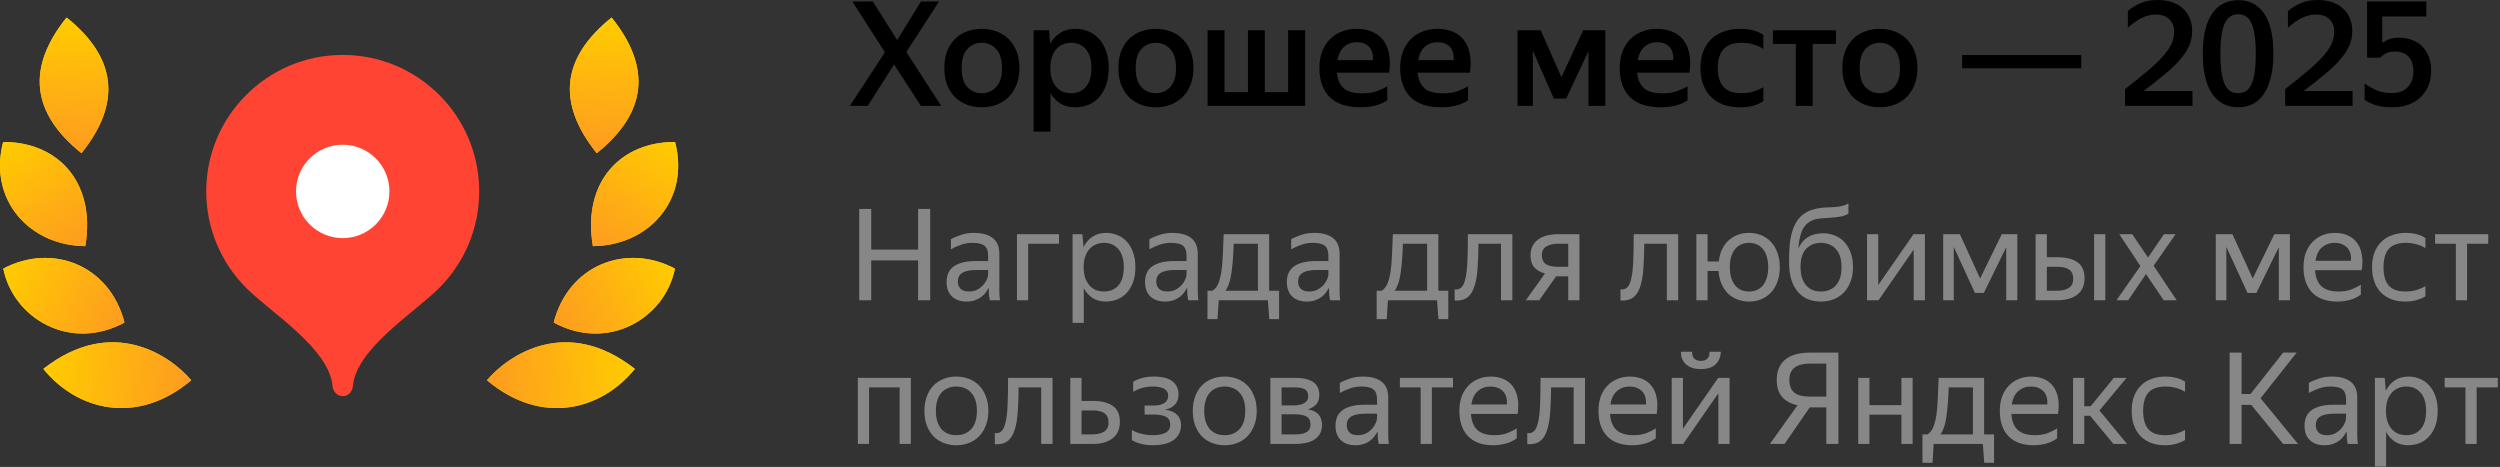 <svg width="348" height="65" viewBox="0 0 348 65" fill="none" xmlns="http://www.w3.org/2000/svg">
<rect x="0" y="0" width="348" height="65" fill="#333333" stroke="none"/>
<path d="M26.617 52.932C23.753 49.524 15.61 43.838 6.034 51.35C10.663 57.062 19.008 59.349 26.617 52.932Z" fill="#FFCC00"/>
<path d="M26.617 52.932C23.753 49.524 15.61 43.838 6.034 51.35C10.663 57.062 19.008 59.349 26.617 52.932Z" fill="url(#paint0_linear_132_146)"/>
<path d="M17.329 44.895C15.268 36.87 7.24 33.798 0.457 37.389C1.84 44.327 9.772 49 17.329 44.895Z" fill="#FFCC00"/>
<path d="M17.329 44.895C15.268 36.87 7.24 33.798 0.457 37.389C1.84 44.327 9.772 49 17.329 44.895Z" fill="url(#paint1_linear_132_146)"/>
<path d="M11.877 34.263C13.414 25.06 7.723 19.697 0.436 19.771C-1.67 27.834 4.127 34.209 11.877 34.263Z" fill="#FFCC00"/>
<path d="M11.877 34.263C13.414 25.06 7.723 19.697 0.436 19.771C-1.67 27.834 4.127 34.209 11.877 34.263Z" fill="url(#paint2_linear_132_146)"/>
<path d="M11.339 21.325C16.945 14.34 16.256 8.044 9.271 2.438C3.664 9.422 4.354 15.718 11.339 21.325Z" fill="#FFCC00"/>
<path d="M11.339 21.325C16.945 14.34 16.256 8.044 9.271 2.438C3.664 9.422 4.354 15.718 11.339 21.325Z" fill="url(#paint3_linear_132_146)"/>
<path d="M67.788 52.932C70.653 49.524 78.796 43.838 88.372 51.35C83.743 57.062 75.398 59.349 67.788 52.932Z" fill="#FFCC00"/>
<path d="M67.788 52.932C70.653 49.524 78.796 43.838 88.372 51.35C83.743 57.062 75.398 59.349 67.788 52.932Z" fill="url(#paint4_linear_132_146)"/>
<path d="M77.077 44.895C79.138 36.87 87.166 33.798 93.949 37.389C92.566 44.327 84.634 49 77.077 44.895Z" fill="#FFCC00"/>
<path d="M77.077 44.895C79.138 36.87 87.166 33.798 93.949 37.389C92.566 44.327 84.634 49 77.077 44.895Z" fill="url(#paint5_linear_132_146)"/>
<path d="M82.528 34.263C80.99 25.06 86.683 19.697 93.969 19.771C96.076 27.834 90.278 34.209 82.528 34.263Z" fill="#FFCC00"/>
<path d="M82.528 34.263C80.99 25.06 86.683 19.697 93.969 19.771C96.076 27.834 90.278 34.209 82.528 34.263Z" fill="url(#paint6_linear_132_146)"/>
<path d="M83.067 21.325C77.46 14.34 78.15 8.044 85.135 2.438C90.74 9.422 90.052 15.718 83.067 21.325Z" fill="#FFCC00"/>
<path d="M83.067 21.325C77.46 14.34 78.15 8.044 85.135 2.438C90.74 9.422 90.052 15.718 83.067 21.325Z" fill="url(#paint7_linear_132_146)"/>
<path d="M47.708 7.646C37.218 7.646 28.708 16.155 28.708 26.645C28.708 31.885 30.838 36.635 34.268 40.075C37.708 43.515 45.808 48.495 46.288 53.725C46.358 54.505 46.928 55.145 47.708 55.145C48.488 55.145 49.058 54.505 49.128 53.725C49.608 48.495 57.698 43.525 61.138 40.085C64.578 36.635 66.708 31.885 66.708 26.645C66.708 16.155 58.198 7.646 47.708 7.646Z" fill="#FF4433"/>
<path d="M47.708 33.146C44.118 33.146 41.208 30.236 41.208 26.645C41.208 23.055 44.118 20.145 47.708 20.145C51.298 20.145 54.208 23.055 54.208 26.645C54.208 30.236 51.298 33.146 47.708 33.146Z" fill="white"/>
<path d="M124.458 8.978L120.79 14.734H118.297L123.182 7.276L118.642 0.203H121.499L124.884 5.573L128.208 0.203H130.721L126.161 7.235L131.005 14.734H128.187L124.458 8.978ZM136.659 14.937C135.916 14.937 135.227 14.815 134.592 14.572C133.957 14.329 133.403 13.977 132.93 13.518C132.471 13.045 132.106 12.471 131.836 11.795C131.579 11.12 131.451 10.343 131.451 9.464C131.451 8.586 131.579 7.809 131.836 7.134C132.106 6.458 132.471 5.891 132.93 5.431C133.403 4.958 133.957 4.607 134.592 4.378C135.227 4.134 135.916 4.013 136.659 4.013C137.403 4.013 138.092 4.134 138.727 4.378C139.362 4.607 139.916 4.958 140.388 5.431C140.861 5.891 141.233 6.458 141.503 7.134C141.773 7.809 141.908 8.586 141.908 9.464C141.908 10.343 141.773 11.12 141.503 11.795C141.233 12.471 140.861 13.045 140.388 13.518C139.916 13.977 139.362 14.329 138.727 14.572C138.092 14.815 137.403 14.937 136.659 14.937ZM136.659 12.971C137.47 12.971 138.139 12.687 138.666 12.119C139.206 11.552 139.476 10.667 139.476 9.464C139.476 8.275 139.206 7.397 138.666 6.83C138.139 6.249 137.47 5.958 136.659 5.958C135.862 5.958 135.193 6.249 134.653 6.83C134.126 7.397 133.863 8.275 133.863 9.464C133.863 10.667 134.126 11.552 134.653 12.119C135.193 12.687 135.862 12.971 136.659 12.971ZM149.672 14.937C148.875 14.937 148.186 14.761 147.605 14.41C147.037 14.045 146.578 13.558 146.226 12.95V18.321H143.875V4.215H146.024L146.186 6.08C146.537 5.445 147.003 4.945 147.584 4.58C148.165 4.202 148.875 4.013 149.712 4.013C150.334 4.013 150.922 4.128 151.475 4.357C152.043 4.574 152.536 4.911 152.955 5.371C153.374 5.817 153.705 6.384 153.948 7.073C154.205 7.749 154.333 8.546 154.333 9.464C154.333 10.397 154.205 11.207 153.948 11.896C153.705 12.572 153.367 13.139 152.935 13.599C152.516 14.045 152.023 14.383 151.455 14.612C150.888 14.828 150.293 14.937 149.672 14.937ZM149.104 12.971C149.942 12.971 150.618 12.687 151.131 12.119C151.658 11.539 151.921 10.653 151.921 9.464C151.921 8.289 151.658 7.411 151.131 6.83C150.618 6.249 149.949 5.958 149.125 5.958C148.706 5.958 148.321 6.033 147.969 6.181C147.618 6.316 147.307 6.533 147.037 6.83C146.78 7.127 146.578 7.499 146.429 7.944C146.28 8.377 146.206 8.883 146.206 9.464C146.206 10.059 146.28 10.579 146.429 11.025C146.578 11.457 146.78 11.822 147.037 12.119C147.294 12.403 147.598 12.619 147.949 12.768C148.314 12.903 148.699 12.971 149.104 12.971ZM160.884 14.937C160.141 14.937 159.452 14.815 158.817 14.572C158.182 14.329 157.628 13.977 157.155 13.518C156.696 13.045 156.331 12.471 156.061 11.795C155.804 11.12 155.676 10.343 155.676 9.464C155.676 8.586 155.804 7.809 156.061 7.134C156.331 6.458 156.696 5.891 157.155 5.431C157.628 4.958 158.182 4.607 158.817 4.378C159.452 4.134 160.141 4.013 160.884 4.013C161.628 4.013 162.317 4.134 162.952 4.378C163.587 4.607 164.141 4.958 164.613 5.431C165.086 5.891 165.458 6.458 165.728 7.134C165.998 7.809 166.133 8.586 166.133 9.464C166.133 10.343 165.998 11.12 165.728 11.795C165.458 12.471 165.086 13.045 164.613 13.518C164.141 13.977 163.587 14.329 162.952 14.572C162.317 14.815 161.628 14.937 160.884 14.937ZM160.884 12.971C161.695 12.971 162.364 12.687 162.891 12.119C163.431 11.552 163.701 10.667 163.701 9.464C163.701 8.275 163.431 7.397 162.891 6.83C162.364 6.249 161.695 5.958 160.884 5.958C160.087 5.958 159.418 6.249 158.878 6.83C158.351 7.397 158.088 8.275 158.088 9.464C158.088 10.667 158.351 11.552 158.878 12.119C159.418 12.687 160.087 12.971 160.884 12.971ZM181.679 14.734H168.1V4.215H170.451V12.829H173.714V4.215H176.065V12.829H179.308V4.215H181.679V14.734ZM193.106 13.964C192.957 14.058 192.775 14.166 192.558 14.288C192.342 14.396 192.085 14.497 191.788 14.592C191.491 14.687 191.146 14.768 190.755 14.835C190.363 14.903 189.917 14.937 189.417 14.937C187.485 14.937 186.039 14.457 185.08 13.498C184.134 12.538 183.661 11.194 183.661 9.464C183.661 8.613 183.79 7.85 184.046 7.174C184.303 6.499 184.661 5.931 185.121 5.472C185.58 4.999 186.127 4.641 186.762 4.398C187.397 4.141 188.093 4.013 188.85 4.013C189.633 4.013 190.336 4.141 190.957 4.398C191.592 4.654 192.113 5.04 192.518 5.553C192.923 6.066 193.2 6.702 193.349 7.458C193.511 8.215 193.518 9.1 193.369 10.113H186.093C186.188 11.072 186.505 11.795 187.046 12.282C187.586 12.755 188.431 12.991 189.579 12.991C190.417 12.991 191.113 12.89 191.667 12.687C192.234 12.471 192.714 12.248 193.106 12.018V13.964ZM188.85 5.877C188.161 5.877 187.58 6.087 187.107 6.506C186.634 6.924 186.323 7.546 186.174 8.37H191.119C191.146 7.519 190.957 6.891 190.552 6.485C190.147 6.08 189.579 5.877 188.85 5.877ZM204.347 13.964C204.199 14.058 204.016 14.166 203.8 14.288C203.584 14.396 203.327 14.497 203.03 14.592C202.733 14.687 202.388 14.768 201.996 14.835C201.604 14.903 201.159 14.937 200.659 14.937C198.727 14.937 197.281 14.457 196.322 13.498C195.376 12.538 194.903 11.194 194.903 9.464C194.903 8.613 195.031 7.85 195.288 7.174C195.545 6.499 195.903 5.931 196.362 5.472C196.822 4.999 197.369 4.641 198.004 4.398C198.639 4.141 199.335 4.013 200.091 4.013C200.875 4.013 201.577 4.141 202.199 4.398C202.834 4.654 203.354 5.04 203.76 5.553C204.165 6.066 204.442 6.702 204.59 7.458C204.753 8.215 204.759 9.1 204.611 10.113H197.335C197.43 11.072 197.747 11.795 198.288 12.282C198.828 12.755 199.672 12.991 200.821 12.991C201.659 12.991 202.354 12.89 202.908 12.687C203.476 12.471 203.955 12.248 204.347 12.018V13.964ZM200.091 5.877C199.402 5.877 198.821 6.087 198.348 6.506C197.875 6.924 197.565 7.546 197.416 8.37H202.361C202.388 7.519 202.199 6.891 201.794 6.485C201.388 6.08 200.821 5.877 200.091 5.877ZM221.116 7.114L218.015 13.72H216.293L213.374 7.053V14.734H211.246V4.215H214.469L217.347 10.741L220.387 4.215H223.467V14.734H221.116V7.114ZM234.906 13.964C234.757 14.058 234.575 14.166 234.358 14.288C234.142 14.396 233.885 14.497 233.588 14.592C233.291 14.687 232.946 14.768 232.555 14.835C232.163 14.903 231.717 14.937 231.217 14.937C229.285 14.937 227.839 14.457 226.88 13.498C225.934 12.538 225.461 11.194 225.461 9.464C225.461 8.613 225.59 7.85 225.846 7.174C226.103 6.499 226.461 5.931 226.921 5.472C227.38 4.999 227.927 4.641 228.562 4.398C229.197 4.141 229.893 4.013 230.65 4.013C231.433 4.013 232.136 4.141 232.757 4.398C233.392 4.654 233.913 5.04 234.318 5.553C234.723 6.066 235 6.702 235.149 7.458C235.311 8.215 235.318 9.1 235.169 10.113H227.893C227.988 11.072 228.305 11.795 228.846 12.282C229.386 12.755 230.231 12.991 231.379 12.991C232.217 12.991 232.913 12.89 233.467 12.687C234.034 12.471 234.514 12.248 234.906 12.018V13.964ZM230.65 5.877C229.961 5.877 229.38 6.087 228.907 6.506C228.434 6.924 228.123 7.546 227.974 8.37H232.919C232.946 7.519 232.757 6.891 232.352 6.485C231.947 6.08 231.379 5.877 230.65 5.877ZM242.195 14.937C241.344 14.937 240.581 14.815 239.905 14.572C239.23 14.315 238.655 13.957 238.182 13.498C237.71 13.025 237.345 12.45 237.088 11.775C236.831 11.099 236.703 10.329 236.703 9.464C236.703 8.613 236.831 7.85 237.088 7.174C237.345 6.499 237.71 5.931 238.182 5.472C238.655 4.999 239.236 4.641 239.925 4.398C240.614 4.141 241.385 4.013 242.236 4.013C242.965 4.013 243.6 4.094 244.141 4.256C244.695 4.418 245.134 4.621 245.458 4.864V6.81C245.039 6.539 244.58 6.33 244.08 6.181C243.594 6.033 243.026 5.958 242.378 5.958C240.202 5.958 239.115 7.127 239.115 9.464C239.115 11.802 240.182 12.971 242.317 12.971C243.006 12.971 243.594 12.896 244.08 12.748C244.58 12.586 245.039 12.383 245.458 12.14V14.085C245.107 14.315 244.668 14.518 244.141 14.693C243.614 14.855 242.965 14.937 242.195 14.937ZM252.325 6.12V14.734H249.974V6.12H246.792V4.215H255.568V6.12H252.325ZM261.664 14.937C260.92 14.937 260.231 14.815 259.596 14.572C258.961 14.329 258.407 13.977 257.935 13.518C257.475 13.045 257.11 12.471 256.84 11.795C256.583 11.12 256.455 10.343 256.455 9.464C256.455 8.586 256.583 7.809 256.84 7.134C257.11 6.458 257.475 5.891 257.935 5.431C258.407 4.958 258.961 4.607 259.596 4.378C260.231 4.134 260.92 4.013 261.664 4.013C262.407 4.013 263.096 4.134 263.731 4.378C264.366 4.607 264.92 4.958 265.393 5.431C265.866 5.891 266.237 6.458 266.507 7.134C266.778 7.809 266.913 8.586 266.913 9.464C266.913 10.343 266.778 11.12 266.507 11.795C266.237 12.471 265.866 13.045 265.393 13.518C264.92 13.977 264.366 14.329 263.731 14.572C263.096 14.815 262.407 14.937 261.664 14.937ZM261.664 12.971C262.474 12.971 263.143 12.687 263.67 12.119C264.21 11.552 264.481 10.667 264.481 9.464C264.481 8.275 264.21 7.397 263.67 6.83C263.143 6.249 262.474 5.958 261.664 5.958C260.866 5.958 260.198 6.249 259.657 6.83C259.13 7.397 258.867 8.275 258.867 9.464C258.867 10.667 259.13 11.552 259.657 12.119C260.198 12.687 260.866 12.971 261.664 12.971ZM273.13 7.661H289.708V9.505H273.13V7.661ZM305.192 14.734H295.808V12.403C297.024 11.457 298.065 10.62 298.93 9.89C299.794 9.161 300.497 8.492 301.037 7.884C301.591 7.262 301.997 6.681 302.253 6.141C302.51 5.587 302.638 5.013 302.638 4.418C302.638 3.688 302.415 3.107 301.97 2.675C301.537 2.243 300.916 2.027 300.105 2.027C299.375 2.027 298.68 2.202 298.018 2.554C297.369 2.891 296.761 3.33 296.194 3.871V1.54C296.734 1.081 297.335 0.709 297.997 0.426C298.659 0.142 299.45 0 300.368 0C301.098 0 301.76 0.101 302.355 0.304C302.949 0.507 303.449 0.797 303.854 1.175C304.273 1.54 304.591 1.993 304.807 2.533C305.037 3.06 305.151 3.655 305.151 4.317C305.151 5.046 305.01 5.735 304.726 6.384C304.442 7.019 304.016 7.661 303.449 8.309C302.895 8.958 302.192 9.633 301.341 10.336C300.504 11.039 299.517 11.815 298.382 12.667H305.192V14.734ZM311.572 14.937C310.856 14.937 310.194 14.795 309.586 14.511C308.978 14.227 308.451 13.781 308.005 13.173C307.573 12.565 307.235 11.788 306.992 10.843C306.749 9.897 306.627 8.769 306.627 7.458C306.627 6.147 306.749 5.026 306.992 4.094C307.235 3.148 307.573 2.378 308.005 1.783C308.451 1.175 308.978 0.73 309.586 0.446C310.194 0.162 310.856 0.02 311.572 0.02C312.288 0.02 312.943 0.162 313.538 0.446C314.132 0.73 314.646 1.169 315.078 1.763C315.51 2.358 315.848 3.121 316.091 4.053C316.335 4.986 316.456 6.107 316.456 7.418C316.456 8.728 316.335 9.856 316.091 10.802C315.848 11.748 315.51 12.531 315.078 13.153C314.646 13.761 314.132 14.214 313.538 14.511C312.943 14.795 312.288 14.937 311.572 14.937ZM311.552 12.971C311.957 12.971 312.308 12.883 312.606 12.707C312.916 12.518 313.173 12.207 313.376 11.775C313.578 11.342 313.734 10.782 313.842 10.093C313.95 9.39 314.004 8.519 314.004 7.478C314.004 6.452 313.95 5.594 313.842 4.904C313.747 4.202 313.599 3.635 313.396 3.202C313.193 2.77 312.937 2.459 312.626 2.27C312.329 2.081 311.977 1.986 311.572 1.986C311.167 1.986 310.809 2.081 310.498 2.27C310.187 2.459 309.924 2.77 309.707 3.202C309.505 3.635 309.349 4.202 309.241 4.904C309.133 5.594 309.079 6.452 309.079 7.478C309.079 8.519 309.133 9.39 309.241 10.093C309.349 10.782 309.505 11.342 309.707 11.775C309.91 12.207 310.167 12.518 310.478 12.707C310.788 12.883 311.146 12.971 311.552 12.971ZM327.477 14.734H318.094V12.403C319.31 11.457 320.35 10.62 321.215 9.89C322.08 9.161 322.782 8.492 323.323 7.884C323.877 7.262 324.282 6.681 324.539 6.141C324.795 5.587 324.924 5.013 324.924 4.418C324.924 3.688 324.701 3.107 324.255 2.675C323.823 2.243 323.201 2.027 322.39 2.027C321.661 2.027 320.965 2.202 320.303 2.554C319.654 2.891 319.046 3.33 318.479 3.871V1.54C319.019 1.081 319.621 0.709 320.283 0.426C320.945 0.142 321.735 0 322.654 0C323.383 0 324.046 0.101 324.64 0.304C325.235 0.507 325.734 0.797 326.14 1.175C326.559 1.54 326.876 1.993 327.092 2.533C327.322 3.06 327.437 3.655 327.437 4.317C327.437 5.046 327.295 5.735 327.011 6.384C326.727 7.019 326.302 7.661 325.734 8.309C325.18 8.958 324.478 9.633 323.627 10.336C322.789 11.039 321.803 11.815 320.668 12.667H327.477V14.734ZM338.417 9.87C338.417 10.627 338.289 11.316 338.032 11.937C337.776 12.559 337.411 13.092 336.938 13.538C336.465 13.984 335.898 14.329 335.236 14.572C334.587 14.815 333.857 14.937 333.047 14.937C332.142 14.937 331.371 14.842 330.736 14.653C330.115 14.45 329.588 14.2 329.156 13.903V11.633C329.615 11.957 330.149 12.261 330.757 12.545C331.365 12.815 332.094 12.95 332.945 12.95C333.918 12.95 334.661 12.673 335.175 12.119C335.688 11.552 335.945 10.829 335.945 9.951C335.945 9.046 335.715 8.357 335.256 7.884C334.81 7.411 334.182 7.174 333.371 7.174C332.844 7.174 332.412 7.269 332.074 7.458C331.75 7.634 331.5 7.823 331.324 8.026H329.5V0.203H337.749V2.29H331.608V5.979C331.851 5.79 332.155 5.621 332.52 5.472C332.898 5.323 333.371 5.249 333.938 5.249C334.601 5.249 335.202 5.35 335.742 5.553C336.296 5.756 336.769 6.053 337.161 6.445C337.566 6.837 337.877 7.323 338.093 7.904C338.309 8.471 338.417 9.127 338.417 9.87Z" fill="black"/>
<path d="M127.8 36.251H121.274V41.8H119.607V29.086H121.274V34.742H127.8V29.086H129.485V41.8H127.8V36.251ZM137.618 40.044C137.512 40.258 137.376 40.483 137.21 40.718C137.045 40.944 136.838 41.151 136.59 41.34C136.341 41.529 136.046 41.682 135.703 41.8C135.372 41.919 134.982 41.977 134.532 41.977C133.705 41.977 133.037 41.748 132.529 41.286C132.02 40.813 131.766 40.139 131.766 39.264C131.766 38.26 132.115 37.52 132.812 37.048C133.522 36.575 134.527 36.339 135.827 36.339H137.547V35.577C137.547 34.938 137.382 34.483 137.051 34.211C136.72 33.938 136.152 33.803 135.348 33.803C134.781 33.803 134.243 33.898 133.734 34.087C133.226 34.264 132.771 34.471 132.369 34.708V33.306C132.7 33.105 133.143 32.91 133.699 32.721C134.266 32.52 134.887 32.419 135.561 32.419C136.72 32.419 137.6 32.663 138.203 33.147C138.806 33.62 139.108 34.358 139.108 35.364V40.31C139.108 40.417 139.108 40.541 139.108 40.684C139.119 40.813 139.125 40.95 139.125 41.092C139.137 41.233 139.149 41.37 139.161 41.499C139.173 41.617 139.184 41.718 139.196 41.8H137.778C137.742 41.636 137.707 41.404 137.671 41.108C137.648 40.801 137.636 40.535 137.636 40.31L137.618 40.044ZM134.869 40.577C135.354 40.577 135.768 40.477 136.111 40.276C136.454 40.075 136.731 39.844 136.944 39.584C137.157 39.312 137.311 39.051 137.405 38.803C137.5 38.544 137.547 38.361 137.547 38.254V37.581H135.987C135.053 37.581 134.373 37.717 133.947 37.987C133.533 38.248 133.327 38.645 133.327 39.176C133.327 39.59 133.451 39.926 133.699 40.187C133.947 40.447 134.337 40.577 134.869 40.577ZM141.561 32.596H147.413V33.926H143.122V41.8H141.561V32.596ZM153.931 41.977C153.221 41.977 152.607 41.812 152.087 41.481C151.578 41.151 151.17 40.696 150.863 40.115V44.94H149.302V32.596H150.668L150.827 34.389C151.135 33.785 151.549 33.306 152.069 32.952C152.589 32.596 153.233 32.419 154.002 32.419C154.534 32.419 155.042 32.52 155.527 32.721C156.023 32.91 156.455 33.206 156.821 33.608C157.2 33.998 157.495 34.495 157.708 35.097C157.933 35.688 158.045 36.386 158.045 37.19C158.045 38.005 157.933 38.715 157.708 39.318C157.483 39.91 157.182 40.406 156.804 40.807C156.425 41.197 155.988 41.493 155.491 41.694C154.995 41.883 154.475 41.977 153.931 41.977ZM153.7 40.577C154.516 40.577 155.172 40.3 155.669 39.743C156.177 39.176 156.431 38.325 156.431 37.19C156.431 36.078 156.177 35.239 155.669 34.672C155.172 34.093 154.516 33.803 153.7 33.803C153.298 33.803 152.92 33.873 152.565 34.016C152.222 34.157 151.921 34.37 151.661 34.654C151.413 34.925 151.212 35.275 151.058 35.7C150.916 36.126 150.845 36.623 150.845 37.19C150.845 37.758 150.916 38.254 151.058 38.679C151.212 39.105 151.413 39.459 151.661 39.743C151.921 40.028 152.222 40.24 152.565 40.382C152.92 40.511 153.298 40.577 153.7 40.577ZM165.24 40.044C165.133 40.258 164.997 40.483 164.832 40.718C164.666 40.944 164.46 41.151 164.211 41.34C163.963 41.529 163.667 41.682 163.325 41.8C162.994 41.919 162.603 41.977 162.154 41.977C161.327 41.977 160.659 41.748 160.15 41.286C159.642 40.813 159.388 40.139 159.388 39.264C159.388 38.26 159.737 37.52 160.434 37.048C161.143 36.575 162.148 36.339 163.449 36.339H165.169V35.577C165.169 34.938 165.003 34.483 164.672 34.211C164.341 33.938 163.774 33.803 162.97 33.803C162.402 33.803 161.865 33.898 161.356 34.087C160.848 34.264 160.393 34.471 159.991 34.708V33.306C160.322 33.105 160.765 32.91 161.321 32.721C161.888 32.52 162.509 32.419 163.183 32.419C164.341 32.419 165.222 32.663 165.825 33.147C166.428 33.62 166.729 34.358 166.729 35.364V40.31C166.729 40.417 166.729 40.541 166.729 40.684C166.741 40.813 166.747 40.95 166.747 41.092C166.759 41.233 166.771 41.37 166.783 41.499C166.794 41.617 166.806 41.718 166.818 41.8H165.399C165.364 41.636 165.328 41.404 165.293 41.108C165.269 40.801 165.258 40.535 165.258 40.31L165.24 40.044ZM162.491 40.577C162.976 40.577 163.39 40.477 163.732 40.276C164.075 40.075 164.353 39.844 164.566 39.584C164.779 39.312 164.932 39.051 165.027 38.803C165.122 38.544 165.169 38.361 165.169 38.254V37.581H163.608C162.674 37.581 161.995 37.717 161.569 37.987C161.155 38.248 160.948 38.645 160.948 39.176C160.948 39.59 161.072 39.926 161.321 40.187C161.569 40.447 161.959 40.577 162.491 40.577ZM168.773 40.471C169.104 40.27 169.364 39.956 169.553 39.531C169.743 39.105 169.89 38.568 169.997 37.916C170.103 37.267 170.174 36.498 170.21 35.611C170.257 34.724 170.298 33.721 170.334 32.596H176.664V40.471H178.048V44.425H176.682L176.487 41.8H169.642L169.482 44.425H168.082V40.471H168.773ZM175.104 40.471V33.926H171.735C171.676 35.664 171.563 37.059 171.398 38.112C171.244 39.153 170.972 39.938 170.582 40.471H175.104ZM184.982 40.044C184.876 40.258 184.74 40.483 184.574 40.718C184.409 40.944 184.202 41.151 183.953 41.34C183.705 41.529 183.41 41.682 183.067 41.8C182.736 41.919 182.346 41.977 181.896 41.977C181.069 41.977 180.401 41.748 179.893 41.286C179.384 40.813 179.13 40.139 179.13 39.264C179.13 38.26 179.479 37.52 180.176 37.048C180.886 36.575 181.89 36.339 183.191 36.339H184.911V35.577C184.911 34.938 184.746 34.483 184.415 34.211C184.083 33.938 183.516 33.803 182.712 33.803C182.145 33.803 181.607 33.898 181.098 34.087C180.59 34.264 180.135 34.471 179.733 34.708V33.306C180.064 33.105 180.507 32.91 181.063 32.721C181.63 32.52 182.251 32.419 182.925 32.419C184.083 32.419 184.964 32.663 185.567 33.147C186.17 33.62 186.472 34.358 186.472 35.364V40.31C186.472 40.417 186.472 40.541 186.472 40.684C186.483 40.813 186.489 40.95 186.489 41.092C186.501 41.233 186.513 41.37 186.525 41.499C186.537 41.617 186.548 41.718 186.56 41.8H185.142C185.106 41.636 185.071 41.404 185.035 41.108C185.012 40.801 185 40.535 185 40.31L184.982 40.044ZM182.233 40.577C182.718 40.577 183.132 40.477 183.475 40.276C183.817 40.075 184.095 39.844 184.308 39.584C184.521 39.312 184.675 39.051 184.769 38.803C184.864 38.544 184.911 38.361 184.911 38.254V37.581H183.351C182.417 37.581 181.737 37.717 181.311 37.987C180.897 38.248 180.691 38.645 180.691 39.176C180.691 39.59 180.815 39.926 181.063 40.187C181.311 40.447 181.701 40.577 182.233 40.577ZM192.325 40.471C192.656 40.27 192.916 39.956 193.106 39.531C193.295 39.105 193.442 38.568 193.549 37.916C193.655 37.267 193.726 36.498 193.762 35.611C193.809 34.724 193.85 33.721 193.886 32.596H200.217V40.471H201.6V44.425H200.234L200.039 41.8H193.194L193.035 44.425H191.634V40.471H192.325ZM198.656 40.471V33.926H195.287C195.228 35.664 195.115 37.059 194.95 38.112C194.796 39.153 194.524 39.938 194.134 40.471H198.656ZM203.939 38.946C204.105 38.343 204.211 37.526 204.258 36.498C204.306 35.469 204.329 34.169 204.329 32.596H210.518V41.8H208.94V33.926H205.801C205.789 35.191 205.748 36.316 205.677 37.297C205.618 38.278 205.482 39.105 205.269 39.779C205.068 40.453 204.767 40.968 204.365 41.322C203.975 41.664 203.448 41.837 202.786 41.837C202.739 41.837 202.692 41.837 202.645 41.837C202.597 41.837 202.544 41.831 202.485 41.819V40.276C202.544 40.288 202.621 40.294 202.715 40.294C203.318 40.294 203.726 39.844 203.939 38.946ZM213.049 35.577C213.049 35.056 213.143 34.612 213.333 34.246C213.522 33.867 213.788 33.56 214.131 33.325C214.473 33.075 214.881 32.892 215.354 32.775C215.827 32.657 216.341 32.596 216.897 32.596H219.858V41.8H218.298V38.467H216.613L214.255 41.8H212.393L215.053 38.077C214.414 37.888 213.918 37.597 213.563 37.208C213.22 36.818 213.049 36.273 213.049 35.577ZM218.298 37.136V33.926H216.897C216.235 33.926 215.691 34.051 215.266 34.3C214.84 34.547 214.627 34.95 214.627 35.505C214.627 36.084 214.816 36.505 215.195 36.764C215.573 37.013 216.111 37.136 216.808 37.136H218.298ZM227.024 38.946C227.189 38.343 227.295 37.526 227.343 36.498C227.39 35.469 227.414 34.169 227.414 32.596H233.603V41.8H232.024V33.926H228.886C228.874 35.191 228.832 36.316 228.761 37.297C228.702 38.278 228.566 39.105 228.354 39.779C228.153 40.453 227.851 40.968 227.449 41.322C227.059 41.664 226.533 41.837 225.871 41.837C225.824 41.837 225.776 41.837 225.729 41.837C225.682 41.837 225.629 41.831 225.569 41.819V40.276C225.629 40.288 225.705 40.294 225.8 40.294C226.403 40.294 226.811 39.844 227.024 38.946ZM247.749 37.19C247.749 37.959 247.636 38.639 247.412 39.23C247.199 39.821 246.897 40.322 246.507 40.736C246.129 41.139 245.68 41.446 245.16 41.658C244.639 41.871 244.072 41.977 243.457 41.977C242.89 41.977 242.358 41.883 241.861 41.694C241.365 41.505 240.927 41.233 240.549 40.879C240.182 40.511 239.881 40.062 239.645 39.531C239.408 38.998 239.266 38.395 239.219 37.721H237.694V41.8H236.133V32.596H237.694V36.392H239.254C239.325 35.754 239.479 35.191 239.715 34.708C239.952 34.211 240.253 33.797 240.62 33.465C240.998 33.123 241.424 32.862 241.897 32.685C242.381 32.508 242.902 32.419 243.457 32.419C244.072 32.419 244.639 32.526 245.16 32.739C245.68 32.952 246.129 33.26 246.507 33.66C246.897 34.062 247.199 34.566 247.412 35.169C247.636 35.76 247.749 36.434 247.749 37.19ZM243.457 40.577C243.847 40.577 244.202 40.511 244.521 40.382C244.852 40.24 245.136 40.033 245.372 39.761C245.609 39.477 245.792 39.123 245.922 38.697C246.064 38.272 246.135 37.77 246.135 37.19C246.135 36.611 246.064 36.108 245.922 35.682C245.792 35.257 245.609 34.908 245.372 34.636C245.136 34.352 244.852 34.145 244.521 34.016C244.202 33.873 243.847 33.803 243.457 33.803C243.079 33.803 242.724 33.873 242.393 34.016C242.074 34.145 241.796 34.352 241.56 34.636C241.323 34.908 241.134 35.257 240.992 35.682C240.862 36.108 240.797 36.611 240.797 37.19C240.797 37.77 240.862 38.272 240.992 38.697C241.134 39.123 241.323 39.477 241.56 39.761C241.796 40.033 242.074 40.24 242.393 40.382C242.724 40.511 243.079 40.577 243.457 40.577ZM257.94 37.19C257.94 37.959 257.822 38.639 257.586 39.23C257.361 39.821 257.048 40.322 256.646 40.736C256.256 41.139 255.789 41.446 255.245 41.658C254.701 41.871 254.11 41.977 253.472 41.977C252.821 41.977 252.224 41.871 251.681 41.658C251.137 41.434 250.67 41.097 250.28 40.648C249.889 40.199 249.582 39.632 249.357 38.946C249.145 38.26 249.038 37.45 249.038 36.517C249.038 35.748 249.062 35.014 249.109 34.318C249.156 33.62 249.263 32.975 249.428 32.385C249.594 31.782 249.83 31.244 250.138 30.77C250.457 30.285 250.883 29.884 251.415 29.564C251.71 29.387 252.017 29.257 252.337 29.174C252.656 29.08 252.975 29.009 253.294 28.962C253.625 28.914 253.956 28.885 254.287 28.873C254.618 28.861 254.943 28.849 255.263 28.837C255.736 28.802 256.132 28.743 256.451 28.66C256.77 28.577 257.054 28.465 257.302 28.323V29.741C257.042 29.907 256.764 30.026 256.469 30.096C256.185 30.155 255.836 30.209 255.422 30.256C254.748 30.316 254.128 30.363 253.56 30.398C253.005 30.422 252.496 30.552 252.035 30.788C251.444 31.119 251.024 31.616 250.776 32.278C250.54 32.928 250.392 33.703 250.333 34.6C250.948 33.182 252.106 32.472 253.809 32.472C254.388 32.472 254.926 32.58 255.422 32.792C255.931 32.993 256.368 33.294 256.735 33.697C257.113 34.099 257.408 34.594 257.621 35.187C257.834 35.766 257.94 36.434 257.94 37.19ZM253.472 40.577C253.885 40.577 254.264 40.511 254.607 40.382C254.961 40.24 255.269 40.033 255.529 39.761C255.789 39.477 255.99 39.123 256.132 38.697C256.273 38.272 256.344 37.77 256.344 37.19C256.344 36.611 256.273 36.108 256.132 35.682C255.99 35.257 255.789 34.908 255.529 34.636C255.269 34.352 254.961 34.145 254.607 34.016C254.264 33.873 253.885 33.803 253.472 33.803C252.656 33.803 251.976 34.075 251.432 34.618C250.9 35.163 250.634 36.002 250.634 37.136C250.634 37.727 250.705 38.242 250.847 38.679C250.989 39.105 251.184 39.459 251.432 39.743C251.692 40.028 251.994 40.24 252.337 40.382C252.679 40.511 253.058 40.577 253.472 40.577ZM261.454 39.672L266.366 32.596H267.944V41.8H266.384V34.742L261.489 41.8H259.893V32.596H261.454V39.672ZM279.27 34.406L276.149 40.773H274.907L271.964 34.37V41.8H270.492V32.596H272.815L275.634 38.769L278.649 32.596H280.812V41.8H279.27V34.406ZM290.168 38.733C290.168 39.264 290.074 39.725 289.885 40.115C289.695 40.507 289.429 40.825 289.087 41.074C288.744 41.322 288.336 41.505 287.863 41.623C287.39 41.742 286.876 41.8 286.32 41.8H283.359V32.596H284.919V35.806H286.427C287.597 35.806 288.513 36.038 289.175 36.498C289.837 36.959 290.168 37.705 290.168 38.733ZM293.059 41.8H291.498V32.596H293.059V41.8ZM284.919 37.136V40.471H286.32C286.994 40.471 287.538 40.346 287.952 40.099C288.377 39.839 288.59 39.413 288.59 38.822C288.59 38.218 288.401 37.786 288.023 37.526C287.644 37.267 287.112 37.136 286.427 37.136H284.919ZM298.723 38.148L296.24 41.8H294.609L297.943 37.031L294.999 32.596H296.808L299.007 35.843L301.223 32.596H302.837L299.787 36.995L302.997 41.8H301.188L298.723 38.148ZM317.213 34.406L314.092 40.773H312.85L309.907 34.37V41.8H308.435V32.596H310.758L313.577 38.769L316.592 32.596H318.756V41.8H317.213V34.406ZM328.626 41.02C328.496 41.114 328.336 41.215 328.147 41.322C327.958 41.428 327.727 41.535 327.455 41.641C327.183 41.736 326.876 41.812 326.533 41.871C326.19 41.943 325.806 41.977 325.381 41.977C323.832 41.977 322.656 41.559 321.852 40.718C321.048 39.88 320.646 38.703 320.646 37.19C320.646 36.446 320.752 35.778 320.965 35.187C321.19 34.594 321.497 34.099 321.887 33.697C322.277 33.282 322.738 32.969 323.27 32.757C323.802 32.532 324.382 32.419 325.008 32.419C325.67 32.419 326.261 32.532 326.781 32.757C327.302 32.981 327.727 33.312 328.058 33.749C328.401 34.188 328.632 34.73 328.75 35.382C328.88 36.02 328.88 36.764 328.75 37.615H322.259C322.319 38.608 322.614 39.353 323.146 39.849C323.678 40.334 324.47 40.577 325.522 40.577C326.232 40.577 326.841 40.477 327.349 40.276C327.857 40.075 328.283 39.855 328.626 39.62V41.02ZM324.973 33.803C324.299 33.803 323.72 34.01 323.235 34.423C322.75 34.837 322.443 35.464 322.313 36.303H327.26C327.308 35.453 327.112 34.825 326.675 34.423C326.238 34.01 325.67 33.803 324.973 33.803ZM334.816 41.977C334.107 41.977 333.463 41.871 332.883 41.658C332.316 41.434 331.831 41.12 331.429 40.718C331.027 40.306 330.72 39.803 330.507 39.212C330.294 38.62 330.188 37.947 330.188 37.19C330.188 36.446 330.294 35.778 330.507 35.187C330.732 34.594 331.045 34.099 331.447 33.697C331.849 33.282 332.339 32.969 332.919 32.757C333.498 32.532 334.154 32.419 334.887 32.419C335.455 32.419 335.975 32.484 336.448 32.614C336.921 32.733 337.311 32.91 337.618 33.147V34.547C337.24 34.3 336.814 34.117 336.341 33.998C335.88 33.867 335.401 33.803 334.905 33.803C333.829 33.803 333.037 34.081 332.529 34.636C332.032 35.191 331.784 36.044 331.784 37.19C331.784 38.337 332.026 39.188 332.511 39.743C332.996 40.3 333.764 40.577 334.816 40.577C335.372 40.577 335.88 40.511 336.341 40.382C336.814 40.24 337.24 40.062 337.618 39.849V41.251C337.287 41.452 336.885 41.623 336.412 41.766C335.951 41.907 335.419 41.977 334.816 41.977ZM343.417 33.926V41.8H341.856V33.926H338.966V32.596H346.361V33.926H343.417ZM119.412 52.596H126.789V61.8H125.229V53.926H120.973V61.8H119.412V52.596ZM133.112 61.977C132.486 61.977 131.9 61.871 131.357 61.658C130.813 61.446 130.34 61.139 129.938 60.736C129.548 60.322 129.24 59.821 129.016 59.23C128.791 58.639 128.679 57.959 128.679 57.19C128.679 56.434 128.791 55.76 129.016 55.169C129.24 54.566 129.548 54.062 129.938 53.66C130.34 53.26 130.813 52.952 131.357 52.739C131.9 52.526 132.486 52.419 133.112 52.419C133.751 52.419 134.342 52.526 134.886 52.739C135.429 52.952 135.896 53.26 136.287 53.66C136.688 54.062 137.002 54.566 137.226 55.169C137.463 55.76 137.581 56.434 137.581 57.19C137.581 57.959 137.463 58.639 137.226 59.23C137.002 59.821 136.688 60.322 136.287 60.736C135.896 61.139 135.429 61.446 134.886 61.658C134.342 61.871 133.751 61.977 133.112 61.977ZM133.112 60.577C133.526 60.577 133.904 60.511 134.247 60.382C134.602 60.24 134.909 60.033 135.169 59.761C135.429 59.477 135.63 59.123 135.772 58.697C135.914 58.272 135.985 57.77 135.985 57.19C135.985 56.611 135.914 56.108 135.772 55.682C135.63 55.257 135.429 54.908 135.169 54.636C134.909 54.352 134.602 54.145 134.247 54.016C133.904 53.873 133.526 53.803 133.112 53.803C132.698 53.803 132.32 53.873 131.977 54.016C131.634 54.145 131.333 54.352 131.073 54.636C130.825 54.908 130.63 55.257 130.488 55.682C130.346 56.108 130.275 56.611 130.275 57.19C130.275 57.77 130.346 58.272 130.488 58.697C130.63 59.123 130.825 59.477 131.073 59.761C131.333 60.033 131.634 60.24 131.977 60.382C132.32 60.511 132.698 60.577 133.112 60.577ZM139.933 58.946C140.098 58.343 140.205 57.526 140.252 56.498C140.299 55.469 140.323 54.169 140.323 52.596H146.512V61.8H144.934V53.926H141.795C141.783 55.191 141.742 56.316 141.671 57.297C141.612 58.278 141.476 59.105 141.263 59.779C141.062 60.453 140.76 60.968 140.358 61.322C139.968 61.664 139.442 61.837 138.78 61.837C138.733 61.837 138.686 61.837 138.638 61.837C138.591 61.837 138.538 61.831 138.479 61.819V60.276C138.538 60.288 138.615 60.294 138.709 60.294C139.312 60.294 139.72 59.844 139.933 58.946ZM155.888 58.733C155.888 59.264 155.793 59.725 155.604 60.115C155.415 60.507 155.149 60.825 154.806 61.074C154.463 61.322 154.055 61.505 153.582 61.623C153.109 61.742 152.595 61.8 152.04 61.8H148.989V52.596H150.55V55.806H152.146C153.316 55.806 154.233 56.038 154.895 56.498C155.557 56.959 155.888 57.705 155.888 58.733ZM150.55 57.136V60.471H152.04C152.713 60.471 153.257 60.346 153.671 60.099C154.097 59.839 154.309 59.413 154.309 58.822C154.309 58.218 154.12 57.786 153.742 57.526C153.364 57.267 152.832 57.136 152.146 57.136H150.55ZM164.401 59.123C164.401 59.644 164.294 60.087 164.081 60.453C163.88 60.807 163.603 61.103 163.248 61.34C162.893 61.565 162.479 61.724 162.007 61.819C161.545 61.925 161.061 61.977 160.552 61.977C159.879 61.977 159.281 61.907 158.761 61.766C158.253 61.623 157.851 61.452 157.555 61.251V59.849C157.922 60.075 158.359 60.252 158.868 60.382C159.376 60.511 159.926 60.577 160.517 60.577C161.191 60.577 161.752 60.471 162.202 60.258C162.663 60.033 162.893 59.654 162.893 59.123C162.893 58.602 162.698 58.236 162.308 58.023C161.93 57.81 161.344 57.705 160.552 57.705H159.329V56.446H160.606C161.256 56.446 161.752 56.327 162.095 56.09C162.438 55.855 162.609 55.511 162.609 55.062C162.609 54.825 162.55 54.63 162.432 54.477C162.326 54.312 162.178 54.181 161.989 54.087C161.8 53.98 161.575 53.91 161.315 53.873C161.067 53.827 160.801 53.803 160.517 53.803C159.973 53.803 159.465 53.867 158.992 53.998C158.531 54.127 158.111 54.312 157.733 54.547V53.147C158.04 52.946 158.436 52.775 158.921 52.633C159.417 52.49 159.991 52.419 160.641 52.419C161.764 52.419 162.609 52.633 163.177 53.059C163.756 53.483 164.046 54.099 164.046 54.903C164.046 55.505 163.88 55.978 163.549 56.321C163.23 56.663 162.775 56.901 162.184 57.031C162.917 57.124 163.467 57.355 163.833 57.721C164.211 58.089 164.401 58.556 164.401 59.123ZM170.467 61.977C169.84 61.977 169.255 61.871 168.711 61.658C168.167 61.446 167.694 61.139 167.292 60.736C166.902 60.322 166.595 59.821 166.37 59.23C166.146 58.639 166.033 57.959 166.033 57.19C166.033 56.434 166.146 55.76 166.37 55.169C166.595 54.566 166.902 54.062 167.292 53.66C167.694 53.26 168.167 52.952 168.711 52.739C169.255 52.526 169.84 52.419 170.467 52.419C171.105 52.419 171.696 52.526 172.24 52.739C172.784 52.952 173.251 53.26 173.641 53.66C174.043 54.062 174.356 54.566 174.581 55.169C174.817 55.76 174.935 56.434 174.935 57.19C174.935 57.959 174.817 58.639 174.581 59.23C174.356 59.821 174.043 60.322 173.641 60.736C173.251 61.139 172.784 61.446 172.24 61.658C171.696 61.871 171.105 61.977 170.467 61.977ZM170.467 60.577C170.88 60.577 171.259 60.511 171.601 60.382C171.956 60.24 172.264 60.033 172.524 59.761C172.784 59.477 172.985 59.123 173.127 58.697C173.268 58.272 173.339 57.77 173.339 57.19C173.339 56.611 173.268 56.108 173.127 55.682C172.985 55.257 172.784 54.908 172.524 54.636C172.264 54.352 171.956 54.145 171.601 54.016C171.259 53.873 170.88 53.803 170.467 53.803C170.053 53.803 169.674 53.873 169.332 54.016C168.989 54.145 168.687 54.352 168.427 54.636C168.179 54.908 167.984 55.257 167.842 55.682C167.7 56.108 167.629 56.611 167.629 57.19C167.629 57.77 167.7 58.272 167.842 58.697C167.984 59.123 168.179 59.477 168.427 59.761C168.687 60.033 168.989 60.24 169.332 60.382C169.674 60.511 170.053 60.577 170.467 60.577ZM176.838 52.596H180.278C181.389 52.596 182.228 52.792 182.796 53.182C183.363 53.56 183.647 54.157 183.647 54.974C183.647 55.517 183.505 55.955 183.222 56.285C182.95 56.605 182.559 56.836 182.051 56.977C183.363 57.19 184.02 57.916 184.02 59.158C184.02 59.632 183.925 60.039 183.736 60.382C183.547 60.712 183.287 60.984 182.956 61.197C182.625 61.41 182.223 61.565 181.75 61.658C181.289 61.754 180.786 61.8 180.242 61.8H176.838V52.596ZM178.398 53.926V56.428H180.136C180.727 56.428 181.2 56.321 181.555 56.108C181.921 55.895 182.104 55.589 182.104 55.187C182.104 54.702 181.945 54.37 181.626 54.193C181.306 54.016 180.851 53.926 180.26 53.926H178.398ZM178.398 57.669V60.471H180.225C180.556 60.471 180.851 60.453 181.111 60.417C181.383 60.37 181.614 60.294 181.803 60.187C182.004 60.081 182.158 59.938 182.264 59.761C182.37 59.584 182.424 59.365 182.424 59.105C182.424 58.574 182.24 58.2 181.874 57.987C181.507 57.776 180.958 57.669 180.225 57.669H178.398ZM191.753 60.044C191.647 60.258 191.511 60.483 191.345 60.718C191.18 60.944 190.973 61.151 190.725 61.34C190.476 61.529 190.181 61.682 189.838 61.8C189.507 61.919 189.117 61.977 188.668 61.977C187.84 61.977 187.172 61.748 186.664 61.286C186.155 60.813 185.901 60.139 185.901 59.264C185.901 58.26 186.25 57.52 186.947 57.048C187.657 56.575 188.662 56.339 189.962 56.339H191.682V55.577C191.682 54.938 191.517 54.483 191.186 54.211C190.855 53.938 190.287 53.803 189.483 53.803C188.916 53.803 188.378 53.898 187.87 54.087C187.361 54.264 186.906 54.471 186.504 54.708V53.306C186.835 53.105 187.278 52.91 187.834 52.721C188.402 52.52 189.022 52.419 189.696 52.419C190.855 52.419 191.735 52.663 192.338 53.147C192.941 53.62 193.243 54.358 193.243 55.364V60.31C193.243 60.417 193.243 60.541 193.243 60.684C193.255 60.813 193.261 60.95 193.261 61.092C193.272 61.233 193.284 61.37 193.296 61.499C193.308 61.617 193.32 61.718 193.331 61.8H191.913C191.877 61.636 191.842 61.404 191.806 61.108C191.783 60.801 191.771 60.535 191.771 60.31L191.753 60.044ZM189.005 60.577C189.489 60.577 189.903 60.477 190.246 60.276C190.589 60.075 190.867 59.844 191.079 59.584C191.292 59.312 191.446 59.051 191.54 58.803C191.635 58.544 191.682 58.361 191.682 58.254V57.581H190.122C189.188 57.581 188.508 57.717 188.082 57.987C187.669 58.248 187.462 58.645 187.462 59.176C187.462 59.59 187.586 59.926 187.834 60.187C188.082 60.447 188.473 60.577 189.005 60.577ZM199.316 53.926V61.8H197.756V53.926H194.865V52.596H202.26V53.926H199.316ZM211.125 61.02C210.995 61.114 210.835 61.215 210.646 61.322C210.457 61.428 210.227 61.535 209.955 61.641C209.683 61.736 209.375 61.812 209.033 61.871C208.69 61.943 208.305 61.977 207.88 61.977C206.331 61.977 205.155 61.559 204.351 60.718C203.547 59.88 203.145 58.703 203.145 57.19C203.145 56.446 203.251 55.778 203.464 55.187C203.689 54.594 203.996 54.099 204.386 53.697C204.777 53.282 205.238 52.969 205.77 52.757C206.302 52.532 206.881 52.419 207.507 52.419C208.17 52.419 208.761 52.532 209.281 52.757C209.801 52.981 210.227 53.312 210.558 53.749C210.9 54.188 211.131 54.73 211.249 55.382C211.379 56.02 211.379 56.764 211.249 57.615H204.759C204.818 58.608 205.113 59.353 205.645 59.849C206.177 60.334 206.97 60.577 208.022 60.577C208.731 60.577 209.34 60.477 209.848 60.276C210.357 60.075 210.782 59.855 211.125 59.62V61.02ZM207.472 53.803C206.798 53.803 206.219 54.01 205.734 54.423C205.249 54.837 204.942 55.464 204.812 56.303H209.76C209.807 55.453 209.612 54.825 209.174 54.423C208.737 54.01 208.17 53.803 207.472 53.803ZM214.053 58.946C214.218 58.343 214.325 57.526 214.372 56.498C214.419 55.469 214.443 54.169 214.443 52.596H220.632V61.8H219.053V53.926H215.915C215.903 55.191 215.861 56.316 215.79 57.297C215.731 58.278 215.595 59.105 215.383 59.779C215.182 60.453 214.88 60.968 214.478 61.322C214.088 61.664 213.562 61.837 212.9 61.837C212.853 61.837 212.805 61.837 212.758 61.837C212.711 61.837 212.658 61.831 212.598 61.819V60.276C212.658 60.288 212.734 60.294 212.829 60.294C213.432 60.294 213.84 59.844 214.053 58.946ZM230.486 61.02C230.356 61.114 230.197 61.215 230.007 61.322C229.818 61.428 229.588 61.535 229.316 61.641C229.044 61.736 228.737 61.812 228.394 61.871C228.051 61.943 227.667 61.977 227.241 61.977C225.692 61.977 224.516 61.559 223.712 60.718C222.908 59.88 222.506 58.703 222.506 57.19C222.506 56.446 222.613 55.778 222.825 55.187C223.05 54.594 223.357 54.099 223.748 53.697C224.138 53.282 224.599 52.969 225.131 52.757C225.663 52.532 226.242 52.419 226.869 52.419C227.531 52.419 228.122 52.532 228.642 52.757C229.162 52.981 229.588 53.312 229.919 53.749C230.262 54.188 230.492 54.73 230.61 55.382C230.74 56.02 230.74 56.764 230.61 57.615H224.12C224.179 58.608 224.475 59.353 225.007 59.849C225.539 60.334 226.331 60.577 227.383 60.577C228.092 60.577 228.701 60.477 229.209 60.276C229.718 60.075 230.143 59.855 230.486 59.62V61.02ZM226.833 53.803C226.159 53.803 225.58 54.01 225.095 54.423C224.611 54.837 224.303 55.464 224.173 56.303H229.121C229.168 55.453 228.973 54.825 228.536 54.423C228.098 54.01 227.531 53.803 226.833 53.803ZM236.765 51.373C236.293 51.373 235.879 51.315 235.524 51.197C235.181 51.066 234.892 50.895 234.655 50.681C234.431 50.458 234.259 50.203 234.141 49.919C234.034 49.623 233.981 49.304 233.981 48.962H235.542C235.542 49.41 235.648 49.736 235.861 49.937C236.086 50.138 236.387 50.239 236.765 50.239C237.144 50.239 237.439 50.138 237.652 49.937C237.865 49.736 237.971 49.41 237.971 48.962H239.532C239.532 49.636 239.301 50.209 238.84 50.681C238.391 51.142 237.699 51.373 236.765 51.373ZM234.265 59.672L239.177 52.596H240.755V61.8H239.195V54.742L234.3 61.8H232.704V52.596H234.265V59.672ZM247.324 52.88C247.324 52.206 247.436 51.633 247.66 51.16C247.885 50.675 248.198 50.279 248.6 49.972C249.014 49.666 249.505 49.441 250.072 49.298C250.64 49.157 251.266 49.086 251.952 49.086H255.906V61.8H254.222V56.712H251.916L248.405 61.8H246.366L250.214 56.41C249.28 56.209 248.565 55.825 248.068 55.257C247.572 54.678 247.324 53.886 247.324 52.88ZM254.222 55.203V50.611H251.952C251.526 50.611 251.136 50.653 250.782 50.734C250.439 50.806 250.137 50.931 249.877 51.108C249.629 51.285 249.434 51.522 249.292 51.816C249.15 52.1 249.079 52.456 249.079 52.88C249.079 53.684 249.31 54.276 249.771 54.654C250.232 55.02 250.9 55.203 251.775 55.203H254.222ZM264.675 57.721H260.224V61.8H258.664V52.596H260.224V56.392H264.675V52.596H266.236V61.8H264.675V57.721ZM268.298 60.471C268.629 60.27 268.889 59.956 269.078 59.531C269.267 59.105 269.415 58.568 269.522 57.916C269.628 57.267 269.699 56.498 269.734 55.611C269.782 54.724 269.823 53.721 269.859 52.596H276.189V60.471H277.573V64.425H276.207L276.012 61.8H269.167L269.007 64.425H267.606V60.471H268.298ZM274.629 60.471V53.926H271.259C271.2 55.664 271.088 57.059 270.923 58.112C270.769 59.153 270.497 59.938 270.107 60.471H274.629ZM286.353 61.02C286.223 61.114 286.064 61.215 285.874 61.322C285.685 61.428 285.455 61.535 285.183 61.641C284.911 61.736 284.604 61.812 284.261 61.871C283.918 61.943 283.534 61.977 283.108 61.977C281.559 61.977 280.383 61.559 279.579 60.718C278.775 59.88 278.373 58.703 278.373 57.19C278.373 56.446 278.48 55.778 278.692 55.187C278.917 54.594 279.224 54.099 279.615 53.697C280.005 53.282 280.466 52.969 280.998 52.757C281.53 52.532 282.109 52.419 282.736 52.419C283.398 52.419 283.989 52.532 284.509 52.757C285.029 52.981 285.455 53.312 285.786 53.749C286.129 54.188 286.359 54.73 286.477 55.382C286.607 56.02 286.607 56.764 286.477 57.615H279.987C280.046 58.608 280.342 59.353 280.874 59.849C281.406 60.334 282.198 60.577 283.25 60.577C283.959 60.577 284.568 60.477 285.076 60.276C285.585 60.075 286.01 59.855 286.353 59.62V61.02ZM282.7 53.803C282.026 53.803 281.447 54.01 280.962 54.423C280.478 54.837 280.17 55.464 280.04 56.303H284.988C285.035 55.453 284.84 54.825 284.403 54.423C283.965 54.01 283.398 53.803 282.7 53.803ZM290.948 57.882H290.132V61.8H288.571V52.596H290.132V56.551H291.019L294.246 52.596H296.019L292.242 57.136L296.09 61.8H294.193L290.948 57.882ZM301.358 61.977C300.649 61.977 300.005 61.871 299.425 61.658C298.858 61.434 298.373 61.12 297.971 60.718C297.569 60.306 297.262 59.803 297.049 59.212C296.836 58.62 296.73 57.947 296.73 57.19C296.73 56.446 296.836 55.778 297.049 55.187C297.274 54.594 297.587 54.099 297.989 53.697C298.391 53.282 298.882 52.969 299.461 52.757C300.04 52.532 300.696 52.419 301.429 52.419C301.997 52.419 302.517 52.484 302.99 52.614C303.463 52.733 303.853 52.91 304.16 53.147V54.547C303.782 54.3 303.356 54.117 302.883 53.998C302.422 53.867 301.944 53.803 301.447 53.803C300.371 53.803 299.579 54.081 299.071 54.636C298.574 55.191 298.326 56.044 298.326 57.19C298.326 58.337 298.568 59.188 299.053 59.743C299.538 60.3 300.306 60.577 301.358 60.577C301.914 60.577 302.422 60.511 302.883 60.382C303.356 60.24 303.782 60.062 304.16 59.849V61.251C303.829 61.452 303.427 61.623 302.954 61.766C302.493 61.907 301.961 61.977 301.358 61.977ZM313.377 56.356H312.029V61.8H310.362V49.086H312.029V54.849H313.27L317.81 49.086H319.69L314.671 55.434L319.885 61.8H317.81L313.377 56.356ZM326.641 60.044C326.534 60.258 326.398 60.483 326.233 60.718C326.067 60.944 325.861 61.151 325.612 61.34C325.364 61.529 325.068 61.682 324.726 61.8C324.395 61.919 324.004 61.977 323.555 61.977C322.728 61.977 322.06 61.748 321.551 61.286C321.043 60.813 320.789 60.139 320.789 59.264C320.789 58.26 321.138 57.52 321.835 57.048C322.544 56.575 323.549 56.339 324.85 56.339H326.57V55.577C326.57 54.938 326.404 54.483 326.073 54.211C325.742 53.938 325.175 53.803 324.371 53.803C323.804 53.803 323.266 53.898 322.757 54.087C322.249 54.264 321.794 54.471 321.392 54.708V53.306C321.723 53.105 322.166 52.91 322.722 52.721C323.289 52.52 323.91 52.419 324.584 52.419C325.742 52.419 326.623 52.663 327.226 53.147C327.829 53.62 328.13 54.358 328.13 55.364V60.31C328.13 60.417 328.13 60.541 328.13 60.684C328.142 60.813 328.148 60.95 328.148 61.092C328.16 61.233 328.172 61.37 328.184 61.499C328.195 61.617 328.207 61.718 328.219 61.8H326.8C326.765 61.636 326.73 61.404 326.694 61.108C326.67 60.801 326.659 60.535 326.659 60.31L326.641 60.044ZM323.892 60.577C324.377 60.577 324.791 60.477 325.134 60.276C325.476 60.075 325.754 59.844 325.967 59.584C326.18 59.312 326.333 59.051 326.428 58.803C326.523 58.544 326.57 58.361 326.57 58.254V57.581H325.009C324.075 57.581 323.396 57.717 322.97 57.987C322.556 58.248 322.349 58.645 322.349 59.176C322.349 59.59 322.474 59.926 322.722 60.187C322.97 60.447 323.36 60.577 323.892 60.577ZM335.213 61.977C334.503 61.977 333.888 61.812 333.368 61.481C332.86 61.151 332.452 60.696 332.145 60.115V64.939H330.584V52.596H331.95L332.109 54.389C332.417 53.785 332.83 53.306 333.351 52.952C333.871 52.596 334.515 52.419 335.283 52.419C335.815 52.419 336.324 52.52 336.809 52.721C337.305 52.91 337.737 53.206 338.103 53.608C338.481 53.998 338.777 54.495 338.99 55.097C339.214 55.688 339.327 56.386 339.327 57.19C339.327 58.005 339.214 58.715 338.99 59.318C338.765 59.91 338.464 60.406 338.085 60.807C337.707 61.197 337.27 61.493 336.773 61.694C336.277 61.883 335.756 61.977 335.213 61.977ZM334.982 60.577C335.798 60.577 336.454 60.3 336.95 59.743C337.459 59.176 337.713 58.325 337.713 57.19C337.713 56.078 337.459 55.239 336.95 54.672C336.454 54.093 335.798 53.803 334.982 53.803C334.58 53.803 334.202 53.873 333.847 54.016C333.504 54.157 333.203 54.37 332.943 54.654C332.694 54.925 332.493 55.275 332.34 55.7C332.198 56.126 332.127 56.623 332.127 57.19C332.127 57.758 332.198 58.254 332.34 58.679C332.493 59.105 332.694 59.459 332.943 59.743C333.203 60.028 333.504 60.24 333.847 60.382C334.202 60.511 334.58 60.577 334.982 60.577ZM344.75 53.926V61.8H343.19V53.926H340.299V52.596H347.694V53.926H344.75Z" fill="#878787"/>
<defs>
<linearGradient id="paint0_linear_132_146" x1="6.061" y1="52.07" x2="26.583" y2="53.928" gradientUnits="userSpaceOnUse">
<stop stop-color="#FFCC00"/>
<stop offset="1" stop-color="#FE9B21"/>
</linearGradient>
<linearGradient id="paint1_linear_132_146" x1="0.474" y1="37.411" x2="16.883" y2="45.96" gradientUnits="userSpaceOnUse">
<stop stop-color="#FFCC00"/>
<stop offset="1" stop-color="#FE9B21"/>
</linearGradient>
<linearGradient id="paint2_linear_132_146" x1="0.699" y1="19.602" x2="10.738" y2="35.142" gradientUnits="userSpaceOnUse">
<stop stop-color="#FFCC00"/>
<stop offset="1" stop-color="#FE9B21"/>
</linearGradient>
<linearGradient id="paint3_linear_132_146" x1="9.433" y1="2.445" x2="9.979" y2="21.474" gradientUnits="userSpaceOnUse">
<stop stop-color="#FFCC00"/>
<stop offset="1" stop-color="#FE9B21"/>
</linearGradient>
<linearGradient id="paint4_linear_132_146" x1="88.345" y1="52.07" x2="67.822" y2="53.928" gradientUnits="userSpaceOnUse">
<stop stop-color="#FFCC00"/>
<stop offset="1" stop-color="#FE9B21"/>
</linearGradient>
<linearGradient id="paint5_linear_132_146" x1="93.931" y1="37.411" x2="77.523" y2="45.96" gradientUnits="userSpaceOnUse">
<stop stop-color="#FFCC00"/>
<stop offset="1" stop-color="#FE9B21"/>
</linearGradient>
<linearGradient id="paint6_linear_132_146" x1="93.707" y1="19.602" x2="83.668" y2="35.142" gradientUnits="userSpaceOnUse">
<stop stop-color="#FFCC00"/>
<stop offset="1" stop-color="#FE9B21"/>
</linearGradient>
<linearGradient id="paint7_linear_132_146" x1="84.972" y1="2.445" x2="84.427" y2="21.474" gradientUnits="userSpaceOnUse">
<stop stop-color="#FFCC00"/>
<stop offset="1" stop-color="#FE9B21"/>
</linearGradient>
</defs>
</svg>
